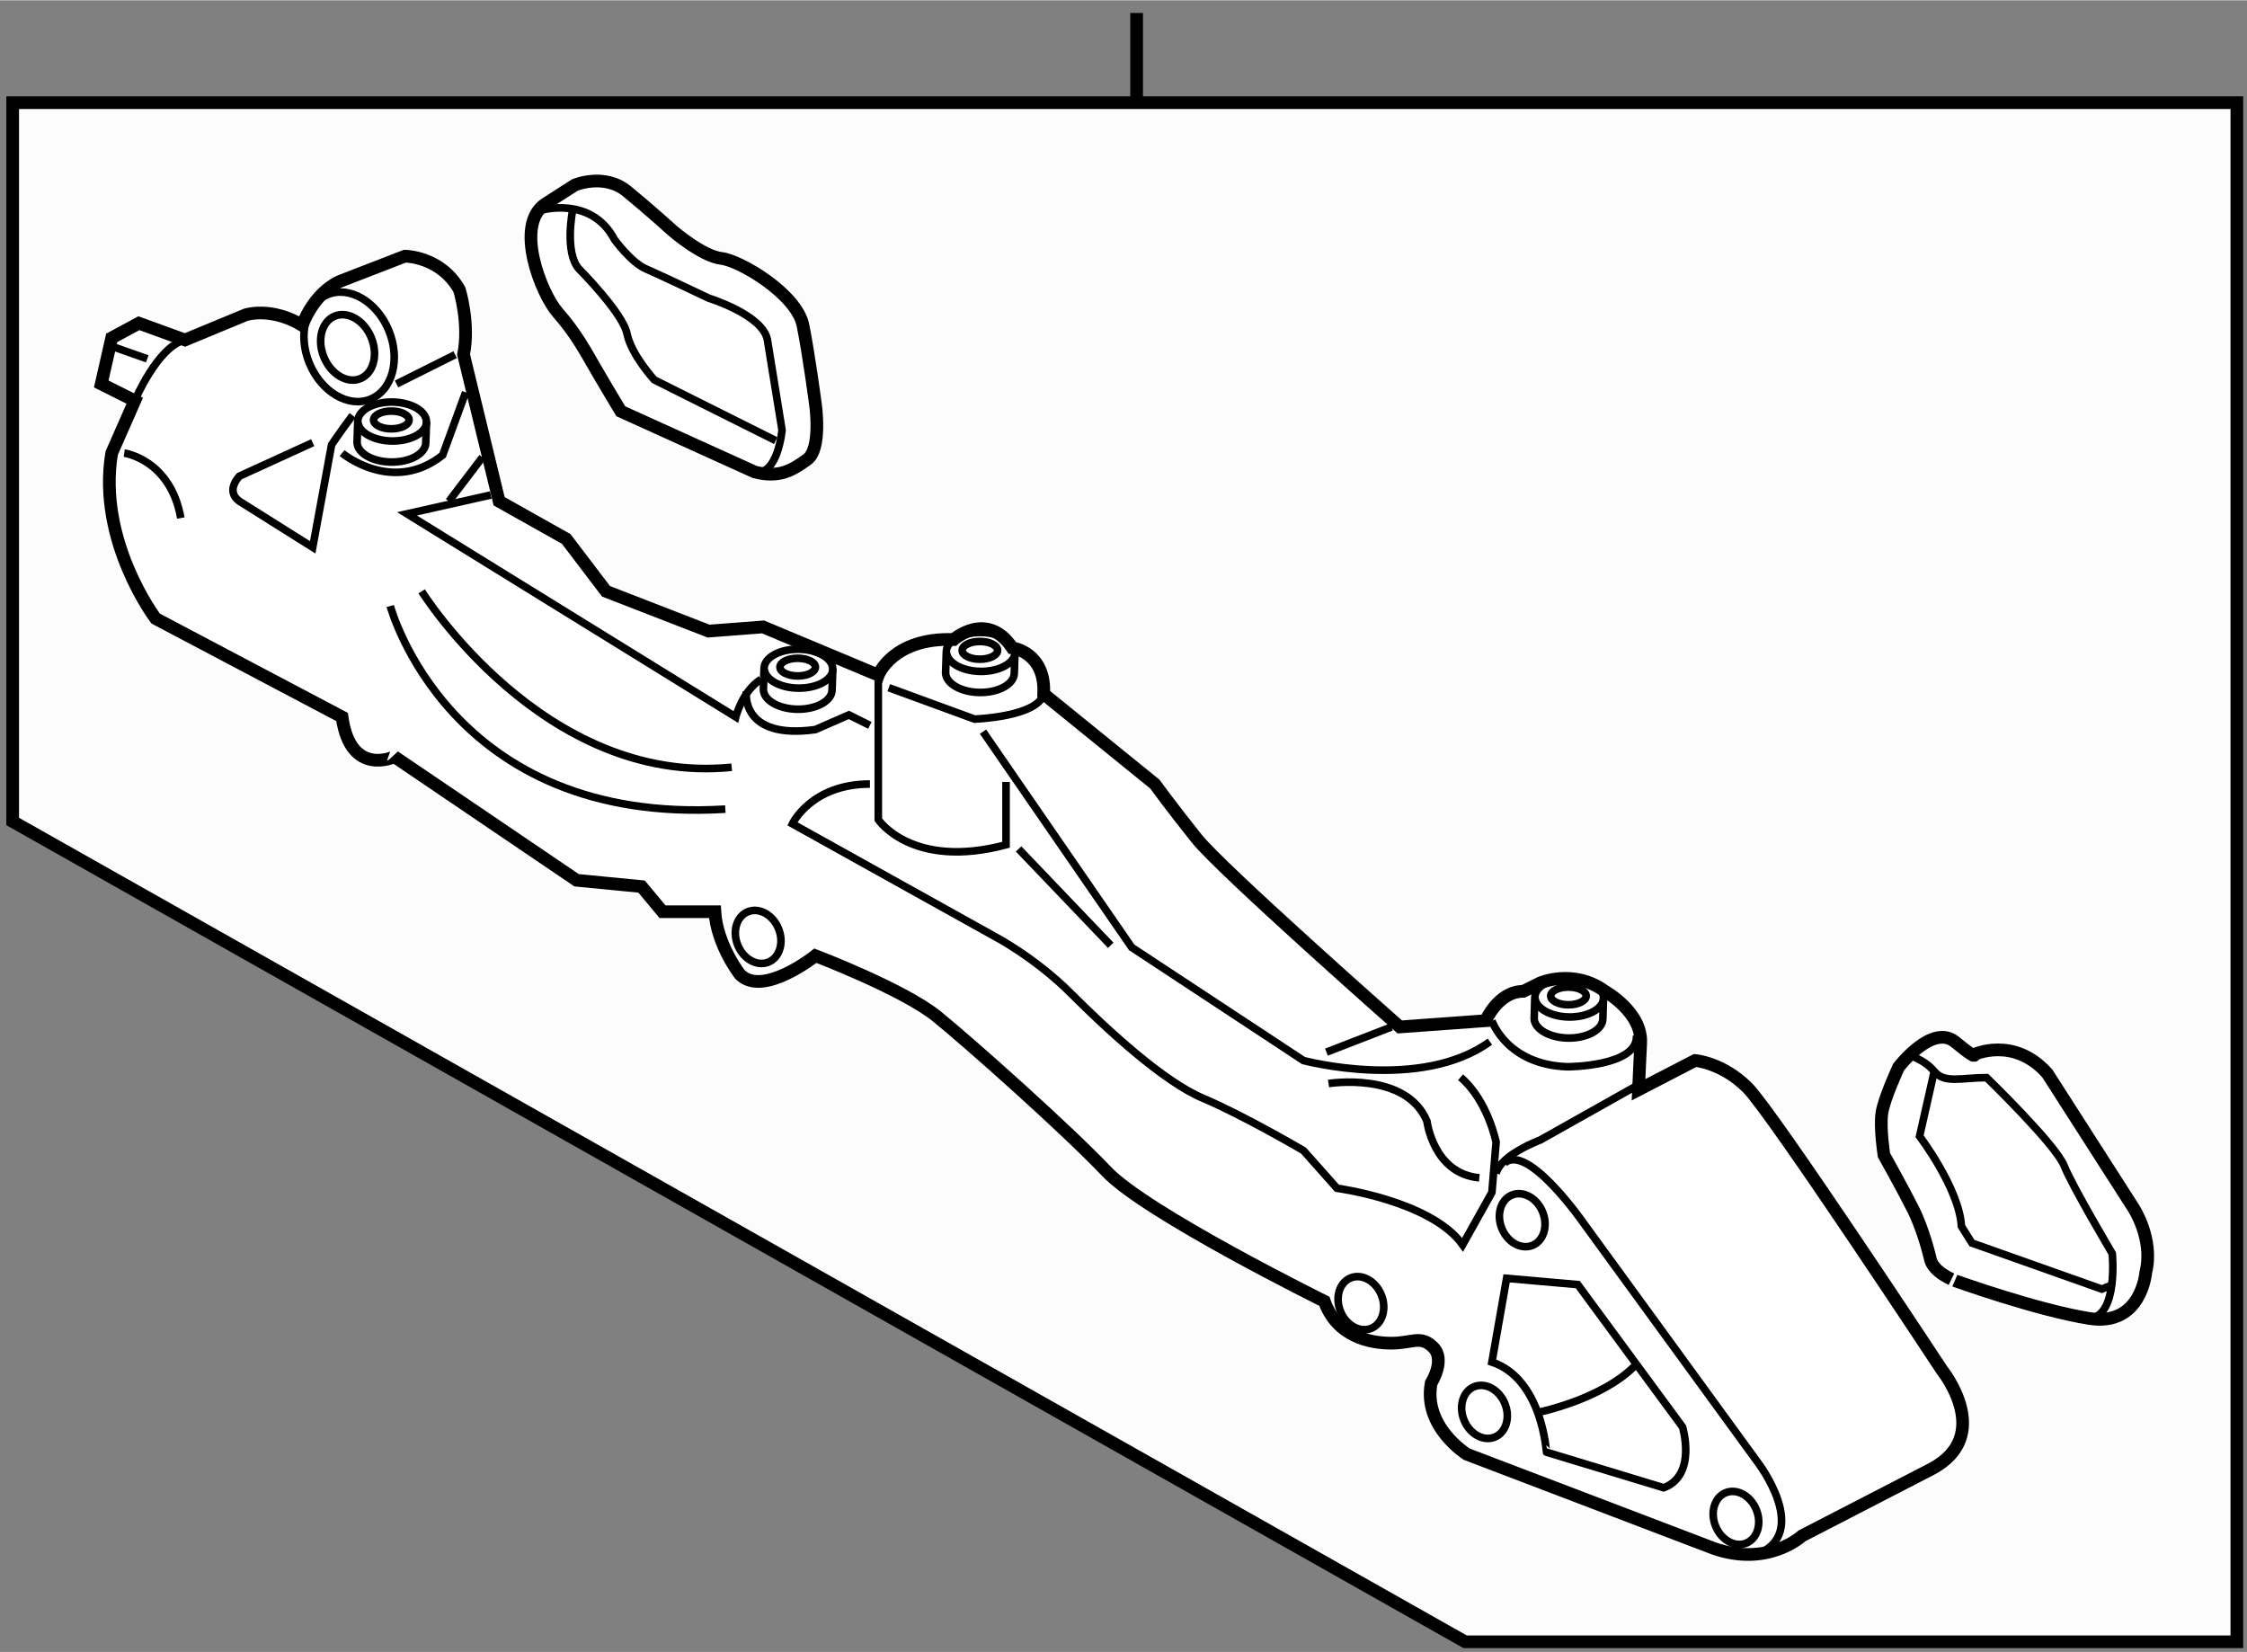 <?xml version="1.0" encoding="utf-8"?>
<!-- Generator: Adobe Illustrator 15.1.0, SVG Export Plug-In . SVG Version: 6.00 Build 0)  -->
<!DOCTYPE svg PUBLIC "-//W3C//DTD SVG 1.1//EN" "http://www.w3.org/Graphics/SVG/1.1/DTD/svg11.dtd">
<svg version="1.1" xmlns="http://www.w3.org/2000/svg" xmlns:xlink="http://www.w3.org/1999/xlink" x="0px" y="0px" width="244.8px"
	 height="180px" viewBox="152.199 11.083 88.568 65.102" enable-background="new 0 0 244.8 180" xml:space="preserve">
	
<rect x="152.199" y="11.083" width="88.568" height="65.102" fill="#808080" stroke="none"/>
	
<g><polygon fill="#FCFCFC" stroke="#000000" stroke-width="0.5" points="240.367,75.785 209.949,75.785 152.699,43.452 
				152.699,15.119 240.367,15.119 		"></polygon><line fill="none" stroke="#000000" stroke-width="0.5" x1="197" y1="15.119" x2="197" y2="11.583"></line></g><g><path fill="#FFFFFF" stroke="#000000" stroke-width="0.5" d="M165.682,39.333l-7.348-3.88c0,0-2.313-3.054-1.732-6.522
				l0.908-2.063l-1.32-0.662l0.412-1.816l1.072-0.578l1.816,0.66l2.395-0.991c0,0,0.99-0.329,2.229,0.413
				c0,0,0.412-1.238,1.486-1.733l2.559-0.991c0,0,1.404,0,2.148,1.321c0,0,0.412,1.321,0.164,2.559l1.402,5.78l2.643,1.485
				l1.57,2.064l4.043,1.569l2.146-0.165l4.543,1.899c0,0,0.576-1.486,2.971-1.403c0,0,1.318-1.157,2.311,0.329
				c0,0,1.32,0.167,1.238,1.817l4.377,3.55c0,0,0.66,0.908,1.65,2.146c0.99,1.238,8.008,7.429,8.008,7.429l3.385-0.246
				c0,0,0.494-1.158,1.486-1.158l0.66-0.329c0,0,1.322-0.578,2.559,0.329c0,0,1.488,0.827,1.404,2.064l-0.084,1.816l2.23-1.154
				c0,0,1.072,0.081,2.064,1.071c0.99,0.991,7.676,11.145,7.676,11.145s2.064,2.559-0.412,3.88l-5.117,2.642
				c0,0-1.322,1.24-3.469,0.496l-9.74-3.715c0,0-1.732-1.074-1.404-2.807c0,0,0.578-0.908,0.082-1.403
				c-0.494-0.497-0.826-0.166-1.65-0.166c-0.826,0-2.146-0.249-2.643-1.652c0,0-7.018-3.467-8.586-5.118
				c-1.566-1.651-5.365-5.036-6.686-6.109c-1.322-1.073-4.789-2.394-4.789-2.394s-2.063,1.65-2.971,0.742
				c0,0-0.908-1.155-0.992-2.476h-2.063l-0.826-0.991l-2.561-0.249l-7.182-4.87C167.746,40.902,166.012,41.727,165.682,39.333z"></path><line fill="none" stroke="#000000" stroke-width="0.3" x1="207.043" y1="51.551" x2="204.482" y2="52.543"></line><path fill="none" stroke="#000000" stroke-width="0.3" d="M190.945,39.912l5.861,8.502l6.77,4.46c0,0,4.623,1.236,7.348-0.744"></path><path fill="none" stroke="#000000" stroke-width="0.3" d="M187.23,38.178l3.383,1.238c0,0,2.479-0.083,2.725-0.99"></path><path fill="none" stroke="#000000" stroke-width="0.3" d="M186.818,37.683v5.696c0,0,1.32,1.982,5.035,0.991v-2.476"></path><path fill="none" stroke="#000000" stroke-width="0.3" d="M209.768,53.533c1.072,0.908,1.402,2.559,1.402,2.559l-0.166,1.981
				l-1.154,2.064c-1.238-1.734-4.953-2.229-4.953-2.229l-1.32-1.485c0,0-2.395-1.404-3.965-2.064
				c-1.566-0.66-3.797-2.725-5.199-4.128c-1.404-1.404-2.973-2.229-2.973-2.229l-8.008-4.458c0,0,0.742-1.568,3.055-1.568"></path><path fill="none" stroke="#000000" stroke-width="0.3" d="M167.582,34.959c0,0,2.311,8.667,13.207,8.006"></path><path fill="none" stroke="#000000" stroke-width="0.3" d="M168.82,34.38c0,0,4.787,7.678,12.219,6.935"></path><path fill="none" stroke="#000000" stroke-width="0.3" d="M171.545,30.583l-3.303,0.743l12.959,8.007c0,0,0.244-1.006,0.992-1.485
				"></path><path fill="none" stroke="#000000" stroke-width="0.3" d="M165.682,28.931c0,0,1.98,1.652,3.963,0.083l0.908-2.477"></path><line fill="none" stroke="#000000" stroke-width="0.3" x1="167.828" y1="26.207" x2="170.139" y2="25.051"></line><path fill="none" stroke="#000000" stroke-width="0.3" d="M164.525,28.52l-2.887,1.32c0,0-0.578,0.578,0,0.991l2.887,1.815
				l0.744-4.045c0,0,0.33-0.495,0.826-1.156"></path><path fill="none" stroke="#000000" stroke-width="0.3" d="M157.096,28.931c0,0,1.818,0.248,2.23,2.56"></path><ellipse fill="none" stroke="#000000" stroke-width="0.3" cx="167.624" cy="27.625" rx="0.7" ry="0.35"></ellipse><path fill="none" stroke="#000000" stroke-width="0.3" d="M169.014,27.704c-0.01,0.426-0.627,0.763-1.373,0.751
				c-0.711-0.012-1.287-0.333-1.332-0.73"></path><path fill="none" stroke="#000000" stroke-width="0.3" d="M169.008,27.712c0.012-0.425-0.588-0.781-1.334-0.793
				c-0.748-0.012-1.361,0.324-1.373,0.75c-0.002,0.022-0.027,0.847-0.027,0.847c0.014,0.415,0.6,0.756,1.334,0.768
				c0.748,0.012,1.361-0.325,1.373-0.751C168.98,28.509,169.008,27.712,169.008,27.712z"></path><ellipse fill="none" stroke="#000000" stroke-width="0.3" cx="190.822" cy="36.706" rx="0.699" ry="0.35"></ellipse><path fill="none" stroke="#000000" stroke-width="0.3" d="M192.211,36.785c-0.01,0.426-0.627,0.763-1.373,0.751
				c-0.711-0.011-1.285-0.333-1.33-0.731"></path><path fill="none" stroke="#000000" stroke-width="0.3" d="M192.205,36.794c0.012-0.426-0.586-0.782-1.334-0.793
				c-0.748-0.011-1.361,0.325-1.371,0.75c0,0.021-0.029,0.846-0.029,0.846c0.014,0.415,0.602,0.757,1.334,0.769
				c0.748,0.012,1.361-0.324,1.373-0.751C192.18,37.59,192.205,36.794,192.205,36.794z"></path><ellipse fill="none" stroke="#000000" stroke-width="0.3" cx="183.641" cy="37.367" rx="0.699" ry="0.349"></ellipse><path fill="none" stroke="#000000" stroke-width="0.3" d="M185.027,37.446c-0.01,0.426-0.625,0.762-1.371,0.749
				c-0.713-0.01-1.285-0.333-1.332-0.729"></path><path fill="none" stroke="#000000" stroke-width="0.3" d="M185.023,37.454c0.012-0.427-0.586-0.781-1.334-0.792
				c-0.748-0.013-1.361,0.323-1.373,0.75c0,0.02-0.027,0.847-0.027,0.847c0.014,0.415,0.602,0.757,1.334,0.768
				c0.748,0.01,1.361-0.325,1.373-0.752C184.998,38.25,185.023,37.454,185.023,37.454z"></path><ellipse fill="none" stroke="#000000" stroke-width="0.3" cx="214.021" cy="50.328" rx="0.699" ry="0.349"></ellipse><path fill="none" stroke="#000000" stroke-width="0.3" d="M215.41,50.407c-0.012,0.426-0.627,0.763-1.375,0.751
				c-0.709-0.013-1.285-0.333-1.33-0.731"></path><path fill="none" stroke="#000000" stroke-width="0.3" d="M215.402,50.414c0.014-0.425-0.584-0.779-1.334-0.791
				c-0.746-0.012-1.359,0.324-1.371,0.751c0,0.019-0.027,0.846-0.027,0.846c0.012,0.415,0.602,0.756,1.334,0.768
				c0.748,0.011,1.363-0.325,1.373-0.752C215.377,51.21,215.402,50.414,215.402,50.414z"></path><ellipse transform="matrix(0.925 -0.379 0.379 0.925 2.975 64.725)" fill="none" stroke="#000000" stroke-width="0.3" cx="165.972" cy="24.803" rx="1.01" ry="1.332"></ellipse><ellipse transform="matrix(0.925 -0.38 0.38 0.925 3.01 64.869)" fill="none" stroke="#000000" stroke-width="0.3" cx="165.971" cy="24.804" rx="1.693" ry="2.228"></ellipse><path fill="none" stroke="#000000" stroke-width="0.3" d="M157.51,26.868c0,0,0.906-2.146,1.98-2.395"></path><line fill="none" stroke="#000000" stroke-width="0.3" x1="156.602" y1="24.722" x2="158.004" y2="25.216"></line><path fill="none" stroke="#000000" stroke-width="0.3" d="M212.822,66.743c0,0,2.475-0.497,3.797-1.817"></path><path fill="none" stroke="#000000" stroke-width="0.3" d="M204.564,53.781c0,0,3.057-0.495,3.881,1.487
				c0,0,0.248,2.063,2.064,2.229"></path><ellipse transform="matrix(0.925 -0.379 0.379 0.925 -4.601 72.636)" fill="none" stroke="#000000" stroke-width="0.3" cx="182.152" cy="48.002" rx="0.867" ry="1.073"></ellipse><ellipse transform="matrix(0.925 -0.379 0.379 0.925 -8.343 82.642)" fill="none" stroke="#000000" stroke-width="0.3" cx="205.929" cy="62.532" rx="0.868" ry="1.074"></ellipse><ellipse transform="matrix(0.925 -0.38 0.38 0.925 -9.595 84.984)" fill="none" stroke="#000000" stroke-width="0.3" cx="210.717" cy="66.824" rx="0.868" ry="1.073"></ellipse><ellipse transform="matrix(0.925 -0.379 0.379 0.925 -10.389 88.996)" fill="none" stroke="#000000" stroke-width="0.3" cx="220.706" cy="70.87" rx="0.866" ry="1.073"></ellipse><ellipse transform="matrix(0.925 -0.38 0.38 0.925 -6.597 85.017)" fill="none" stroke="#000000" stroke-width="0.3" cx="212.204" cy="59.23" rx="0.867" ry="1.072"></ellipse><path fill="none" stroke="#000000" stroke-width="0.3" d="M211.004,64.76l0.58-3.301l2.805,0.247l4.129,5.613
				c0,0,0.58,1.899-0.742,2.394l-4.623-1.402C213.152,68.311,212.986,65.421,211.004,64.76z"></path><path fill="none" stroke="#000000" stroke-width="0.3" d="M211.502,56.918c0.908-0.826,3.137,2.395,3.137,2.395l6.852,9.411
				c0,0,2.146,2.808-0.082,3.633"></path><path fill="none" stroke="#000000" stroke-width="0.3" d="M216.867,53.781l-3.963,2.229c0,0-1.568,0.578-1.734,1.321"></path><path fill="none" stroke="#000000" stroke-width="0.3" d="M211.004,51.305c0,0,0.58,1.732,2.973,1.815c0,0,2.807,0,2.725-1.238"></path><line fill="none" stroke="#000000" stroke-width="0.3" x1="171.213" y1="29.097" x2="169.893" y2="30.831"></line><path fill="none" stroke="#000000" stroke-width="0.3" d="M181.615,38.343c0,0-0.246,1.899,2.725,1.486l1.32-0.578l0.826,0.413"></path><line fill="none" stroke="#000000" stroke-width="0.3" x1="192.348" y1="44.534" x2="195.98" y2="48.332"></line></g>



	
<g><path fill="#FFFFFF" stroke="#000000" stroke-width="0.5" d="M228.273,60.646c0,0-0.248-1.072-0.662-1.899
					c-0.412-0.826-1.154-2.146-1.154-2.146s-0.166-1.073-0.082-1.651c0.082-0.578,0.66-1.816,0.66-1.816s1.322-1.734,2.23-0.991
					c0.906,0.744,0.74,0.496,0.74,0.496s1.57-0.742,2.891,0.744l3.385,5.283c0,0,0.826,1.236,0.496,2.559
					c0,0-0.166,2.146-2.229,1.815c-2.064-0.329-5.283-1.484-5.283-1.484S228.357,61.225,228.273,60.646z"></path><path fill="none" stroke="#000000" stroke-width="0.3" d="M228.439,53.3l-0.578,2.559c0,0,1.566,2.063,1.65,3.549l0.414,0.66
					l5.119,1.815l0.412-0.165"></path><path fill="none" stroke="#000000" stroke-width="0.3" d="M227.365,52.639c0,0,0.66,0.165,1.074,0.661
					c0.412,0.494,1.072,0.248,2.064,0.248c0,0,2.725,2.641,3.053,3.467c0.33,0.825,1.9,3.467,1.9,3.467s0.246,2.478-0.908,2.558"></path></g>



	
<g><path fill="#FFFFFF" stroke="#000000" stroke-width="0.5" d="M181.951,29.677l-5.283-2.394c0,0-0.744-1.238-1.074-1.815
				c-0.33-0.578-0.742-1.32-1.402-2.064c-0.662-0.743-1.734-3.467-0.498-4.293l1.158-0.743c0,0,1.156-0.495,2.063,0.247
				c0.908,0.744,1.816,1.569,1.816,1.569s1.156,0.991,1.898,1.073c0.744,0.084,2.973,1.404,3.221,2.643
				c0.246,1.238,0.494,3.137,0.494,3.137s0.248,1.734-0.33,2.147C183.438,29.595,182.941,29.925,181.951,29.677z"></path><path fill="none" stroke="#000000" stroke-width="0.3" d="M174.77,19.358c0,0-0.332,1.651,0.246,2.311
				c0,0,1.732,1.734,1.898,2.559c0.166,0.826,1.074,1.817,1.074,1.817l4.787,2.394"></path><path fill="none" stroke="#000000" stroke-width="0.3" d="M173.529,19.358c0,0,1.98-0.578,2.889,1.155
				c0,0,0.662,0.908,1.238,1.156c0.578,0.249,2.479,1.156,2.479,1.156s2.146,0.661,2.313,1.651c0.162,0.991,0.576,3.549,0.576,3.549
				s-0.164,1.816-1.072,1.651"></path></g>


</svg>